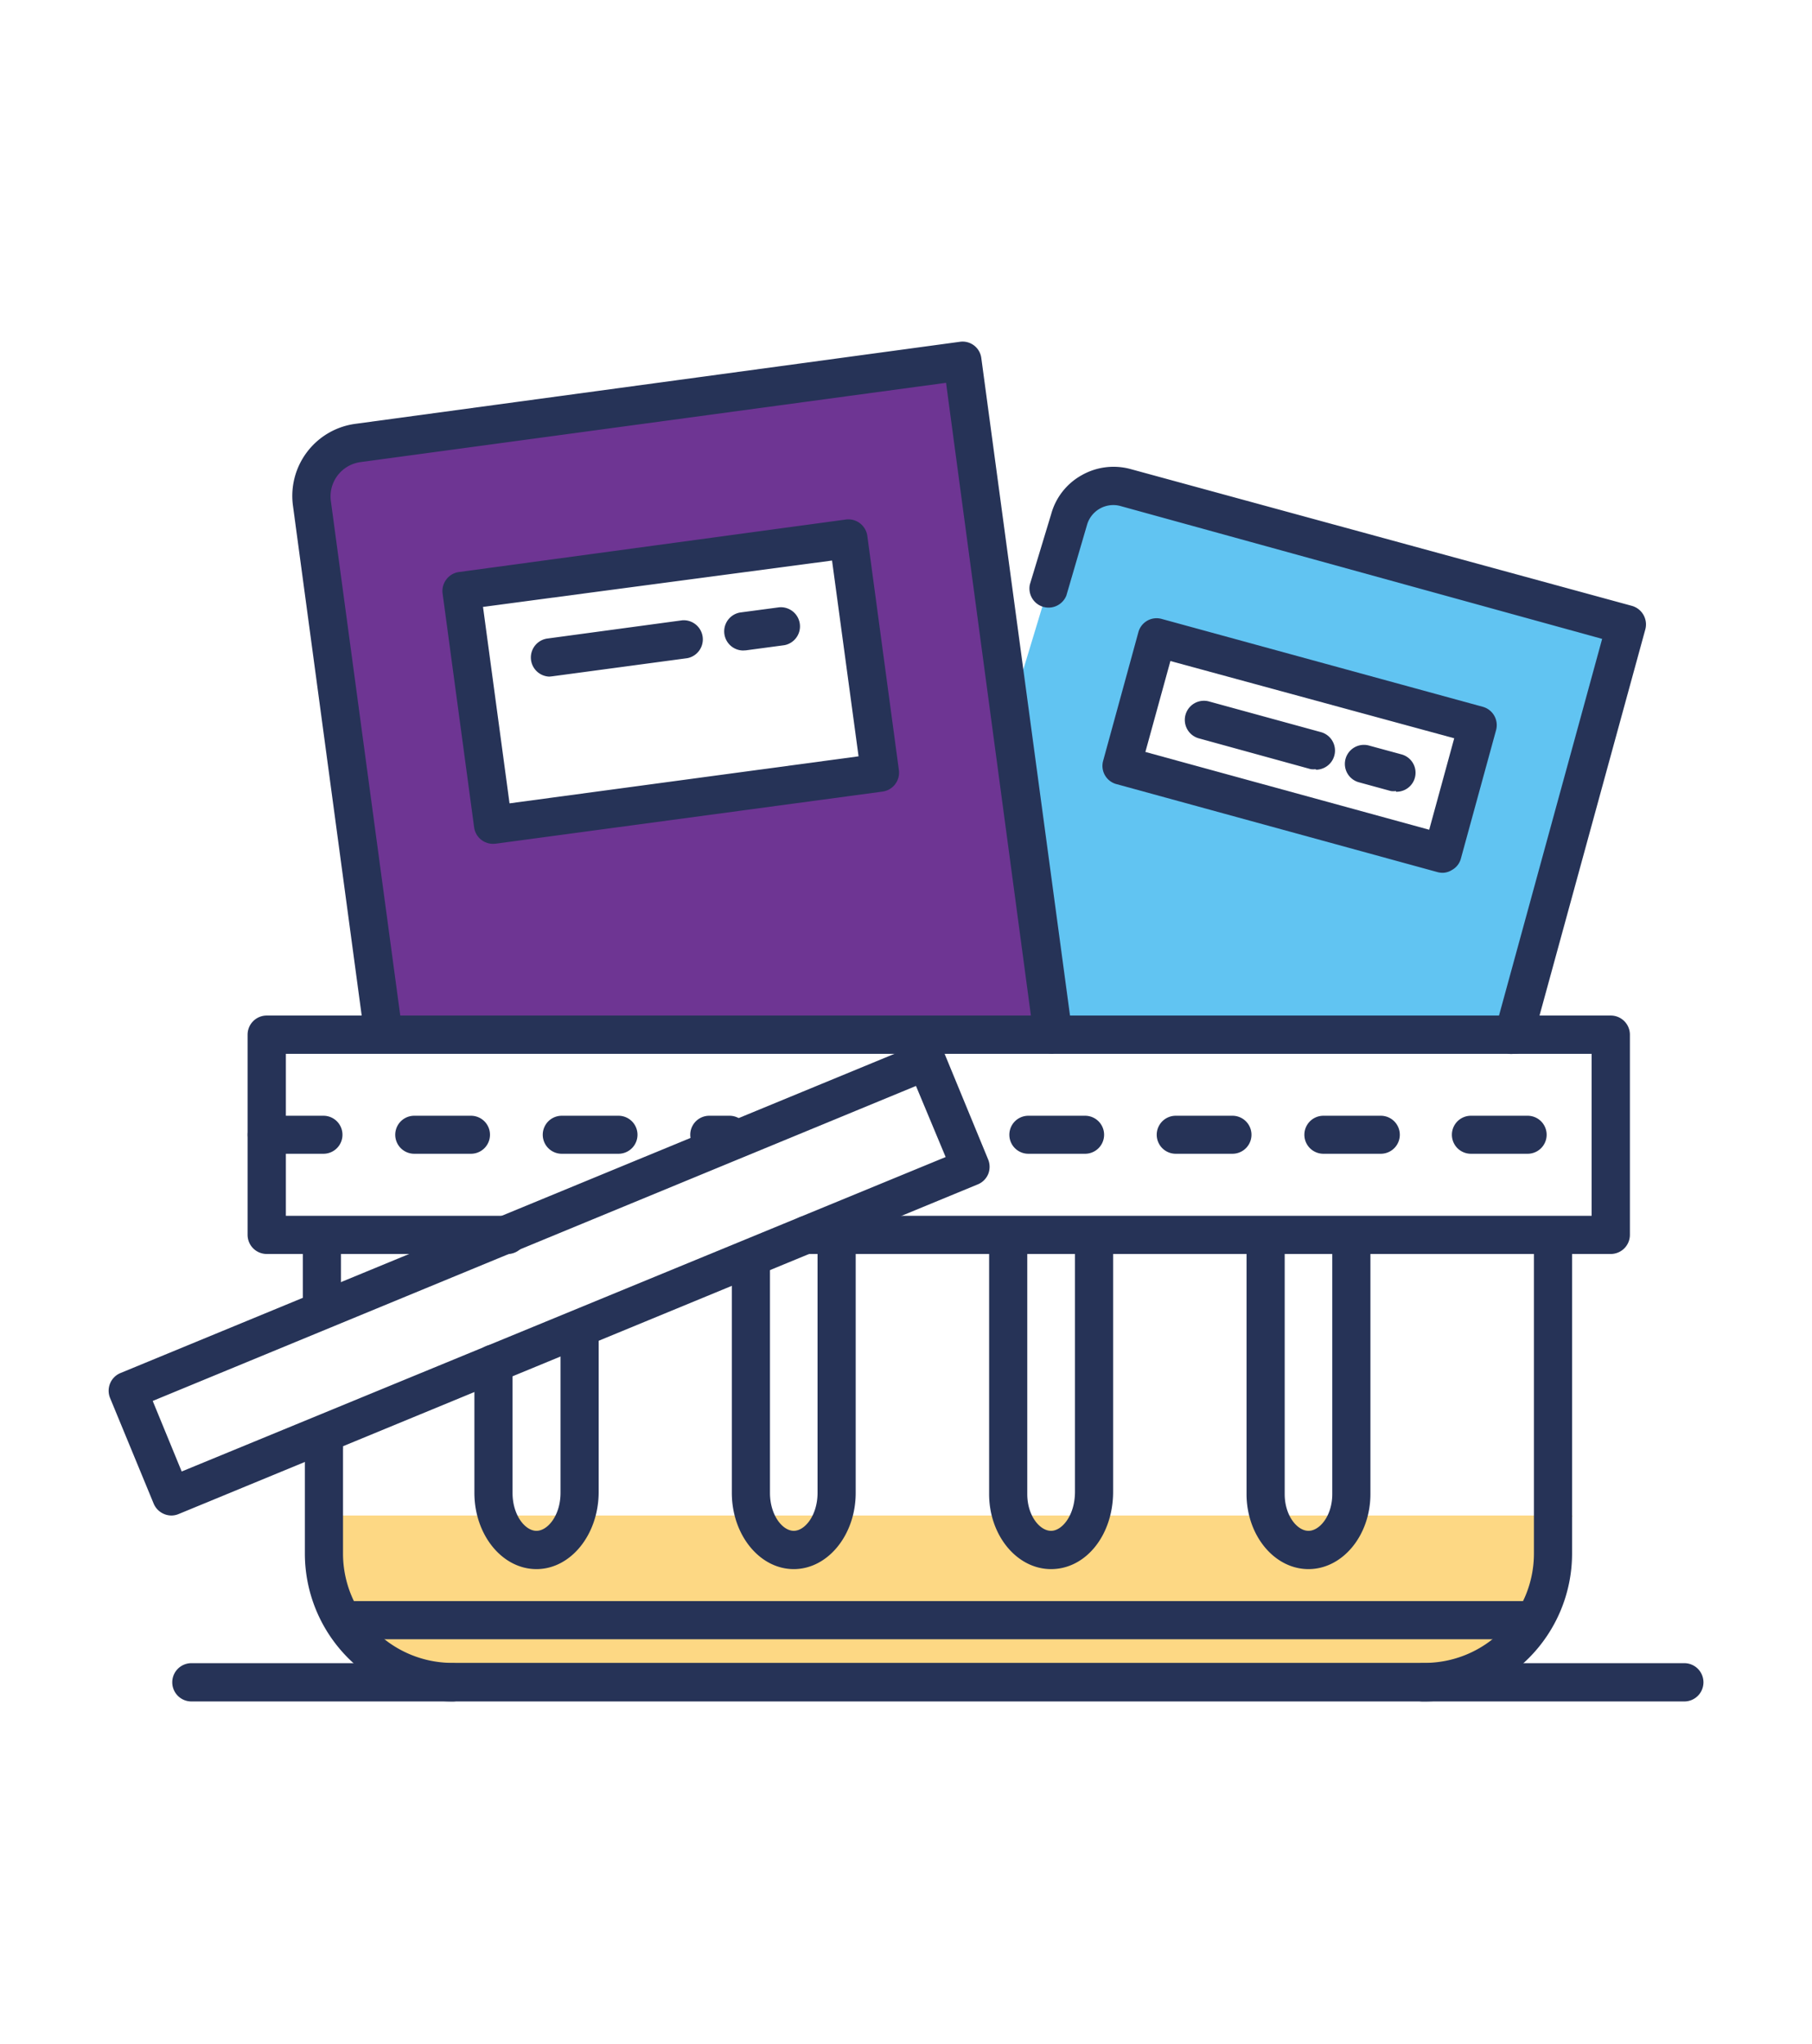 <?xml version="1.0" encoding="UTF-8"?> <svg xmlns="http://www.w3.org/2000/svg" id="Layer_1" data-name="Layer 1" viewBox="0 0 132.54 149.53"> <defs> <style>.cls-1{fill:#fdd884;}.cls-2{fill:#61c4f2;}.cls-3{fill:#263357;}.cls-4{fill:#6e3593;}</style> </defs> <title>produtos fah</title> <polygon class="cls-1" points="30.39 123.05 23.55 114.77 23.55 110.85 115.03 110.85 112.87 118.51 106.2 123.05 30.39 123.05"></polygon> <path class="cls-2" d="M110.72,75.68l8.21-30-36.65-10A3.35,3.35,0,0,0,78.17,38L73.75,52.61,77,75.68Zm-26-29.09L108.17,53l-2.56,9.36L82.17,56Z"></path> <path class="cls-3" d="M110.72,77.08a1.5,1.5,0,0,1-.37,0,1.4,1.4,0,0,1-1-1.72l7.84-28.63L81.91,37a2,2,0,0,0-2.39,1.36L78,43.56a1.4,1.4,0,0,1-2.67-.81l1.56-5.15a4.66,4.66,0,0,1,2.21-2.83,4.72,4.72,0,0,1,3.6-.46l36.65,10a1.41,1.41,0,0,1,1,1.72l-8.22,30A1.4,1.4,0,0,1,110.72,77.08Z"></path> <path class="cls-3" d="M105.52,63.84a1.5,1.5,0,0,1-.37-.05L81.69,57.36a1.38,1.38,0,0,1-1-1.71l2.57-9.38a1.38,1.38,0,0,1,1.71-1l23.46,6.42a1.39,1.39,0,0,1,1,1.72l-2.57,9.38a1.34,1.34,0,0,1-.65.84A1.31,1.31,0,0,1,105.52,63.84ZM83.78,55l20.76,5.69L106.37,54,85.61,48.35Z"></path> <path class="cls-3" d="M96.25,56.26a1.57,1.57,0,0,1-.37,0L87.67,54a1.4,1.4,0,0,1,.74-2.7l8.21,2.25a1.4,1.4,0,0,1-.37,2.75Z"></path> <path class="cls-3" d="M102.11,57.86a1.22,1.22,0,0,1-.37,0l-2.34-.64a1.39,1.39,0,1,1,.73-2.69l2.35.64a1.39,1.39,0,0,1-.37,2.74Z"></path> <path class="cls-4" d="M77,75.68,70.4,26.45l-44.22,6a3.92,3.92,0,0,0-3.36,4.42l5.29,39.24ZM33.85,43.1l28.28-3.81,2.22,17.19L36.07,60.29Z"></path> <path class="cls-3" d="M77,77.08a1.39,1.39,0,0,1-1.38-1.21L69.2,28,26.37,33.8a2.53,2.53,0,0,0-2.17,2.84l5.15,38.18a1.4,1.4,0,0,1-2.77.38L21.43,37A5.32,5.32,0,0,1,26,31l44.21-6a1.38,1.38,0,0,1,1.57,1.2l6.64,49.22a1.4,1.4,0,0,1-1.2,1.57Z"></path> <path class="cls-3" d="M36.07,61.72a1.39,1.39,0,0,1-1.39-1.21L32.37,43.38a1.4,1.4,0,0,1,.28-1,1.38,1.38,0,0,1,.92-.54L61.87,38a1.4,1.4,0,0,1,1.57,1.19l2.31,17.14a1.4,1.4,0,0,1-1.2,1.57L36.26,61.71Zm-.74-17.33,1.94,14.37L62.8,55.32,60.86,41Z"></path> <path class="cls-3" d="M40.18,49.49A1.4,1.4,0,0,1,40,46.71l9.91-1.34a1.4,1.4,0,0,1,.37,2.77l-9.9,1.33Z"></path> <path class="cls-3" d="M54.33,47.58a1.4,1.4,0,0,1-.19-2.78L57,44.42a1.4,1.4,0,0,1,.38,2.77l-2.83.38Z"></path> <path class="cls-3" d="M39.24,114.77c-2.51,0-4.54-2.51-4.54-5.58V99.87a1.4,1.4,0,1,1,2.79,0v9.32c0,1.64.92,2.78,1.75,2.78S41,110.83,41,109.19V98a1.4,1.4,0,1,1,2.79,0v11.17C43.77,112.26,41.74,114.77,39.24,114.77Z"></path> <path class="cls-3" d="M58.06,114.77c-2.5,0-4.53-2.51-4.53-5.58v-17a1.4,1.4,0,1,1,2.79,0v17c0,1.64.92,2.78,1.74,2.78s1.74-1.14,1.74-2.78V90a1.4,1.4,0,1,1,2.79,0v19.2C62.59,112.26,60.56,114.77,58.06,114.77Z"></path> <path class="cls-3" d="M76.88,114.77c-2.5,0-4.53-2.47-4.53-5.49V90.49a1.4,1.4,0,1,1,2.79,0v18.79c0,1.59.92,2.69,1.74,2.69s1.75-1.15,1.75-2.86V90.32a1.4,1.4,0,0,1,2.79,0v18.79C81.42,112.28,79.43,114.77,76.88,114.77Z"></path> <path class="cls-3" d="M95.71,114.77c-2.5,0-4.53-2.47-4.53-5.49V90.49a1.4,1.4,0,1,1,2.79,0v18.79c0,1.59.92,2.69,1.74,2.69s1.74-1.1,1.74-2.69V90.49a1.4,1.4,0,1,1,2.79,0v18.79C100.24,112.3,98.21,114.77,95.71,114.77Z"></path> <path class="cls-3" d="M104.22,124.45H33.11A10.82,10.82,0,0,1,22.3,113.64V106a1.4,1.4,0,1,1,2.79,0v7.63a8,8,0,0,0,8,8h71.11a8,8,0,0,0,8-8V90.32a1.4,1.4,0,0,1,2.79,0v23.32A10.82,10.82,0,0,1,104.22,124.45Z"></path> <path class="cls-3" d="M12.54,110.85a1.42,1.42,0,0,1-1.3-.87l-3.19-7.73a1.4,1.4,0,0,1,.76-1.82L67.27,76.32a1.39,1.39,0,0,1,1.82.75l3.19,7.74a1.42,1.42,0,0,1,0,1.07,1.4,1.4,0,0,1-.76.75L13.07,110.74A1.4,1.4,0,0,1,12.54,110.85Zm-1.37-8.38,2.12,5.16,55.88-23L67,79.43Z"></path> <path class="cls-3" d="M117.82,91.72H58.91a1.4,1.4,0,0,1,0-2.79h57.51V77.08H20.91V88.93H37a1.4,1.4,0,1,1,0,2.79H19.51a1.4,1.4,0,0,1-1.4-1.4V75.68a1.4,1.4,0,0,1,1.4-1.4h98.31a1.4,1.4,0,0,1,1.4,1.4V90.32A1.4,1.4,0,0,1,117.82,91.72Z"></path> <path class="cls-3" d="M23.55,96.6a1.4,1.4,0,0,1-1.4-1.4V90.91a1.4,1.4,0,1,1,2.79,0V95.2A1.4,1.4,0,0,1,23.55,96.6Z"></path> <path class="cls-3" d="M53.36,84.39H51.88a1.39,1.39,0,1,1,0-2.78h1.48a1.39,1.39,0,1,1,0,2.78Zm-8.12,0H41.09a1.39,1.39,0,0,1,0-2.78h4.15a1.39,1.39,0,1,1,0,2.78Zm-10.79,0H30.3a1.39,1.39,0,1,1,0-2.78h4.15a1.39,1.39,0,1,1,0,2.78Zm-10.79,0H19.51a1.39,1.39,0,1,1,0-2.78h4.15a1.39,1.39,0,1,1,0,2.78Z"></path> <path class="cls-3" d="M111.74,84.39h-4.15a1.39,1.39,0,0,1,0-2.78h4.15a1.39,1.39,0,1,1,0,2.78Zm-10.79,0H96.8a1.39,1.39,0,1,1,0-2.78H101a1.39,1.39,0,1,1,0,2.78Zm-10.79,0H86a1.39,1.39,0,1,1,0-2.78h4.15a1.39,1.39,0,0,1,0,2.78Zm-10.79,0H75.22a1.39,1.39,0,0,1,0-2.78h4.15a1.39,1.39,0,0,1,0,2.78Z"></path> <path class="cls-3" d="M111.48,119.9H25.85a1.4,1.4,0,0,1,0-2.79h85.63a1.4,1.4,0,0,1,0,2.79Z"></path> <path class="cls-3" d="M33.11,124.45H14a1.4,1.4,0,0,1,0-2.8H33.11a1.4,1.4,0,0,1,0,2.8Z"></path> <path class="cls-3" d="M123.2,124.45H104.07a1.4,1.4,0,0,1,0-2.8H123.2a1.4,1.4,0,0,1,0,2.8Z"></path> </svg> 